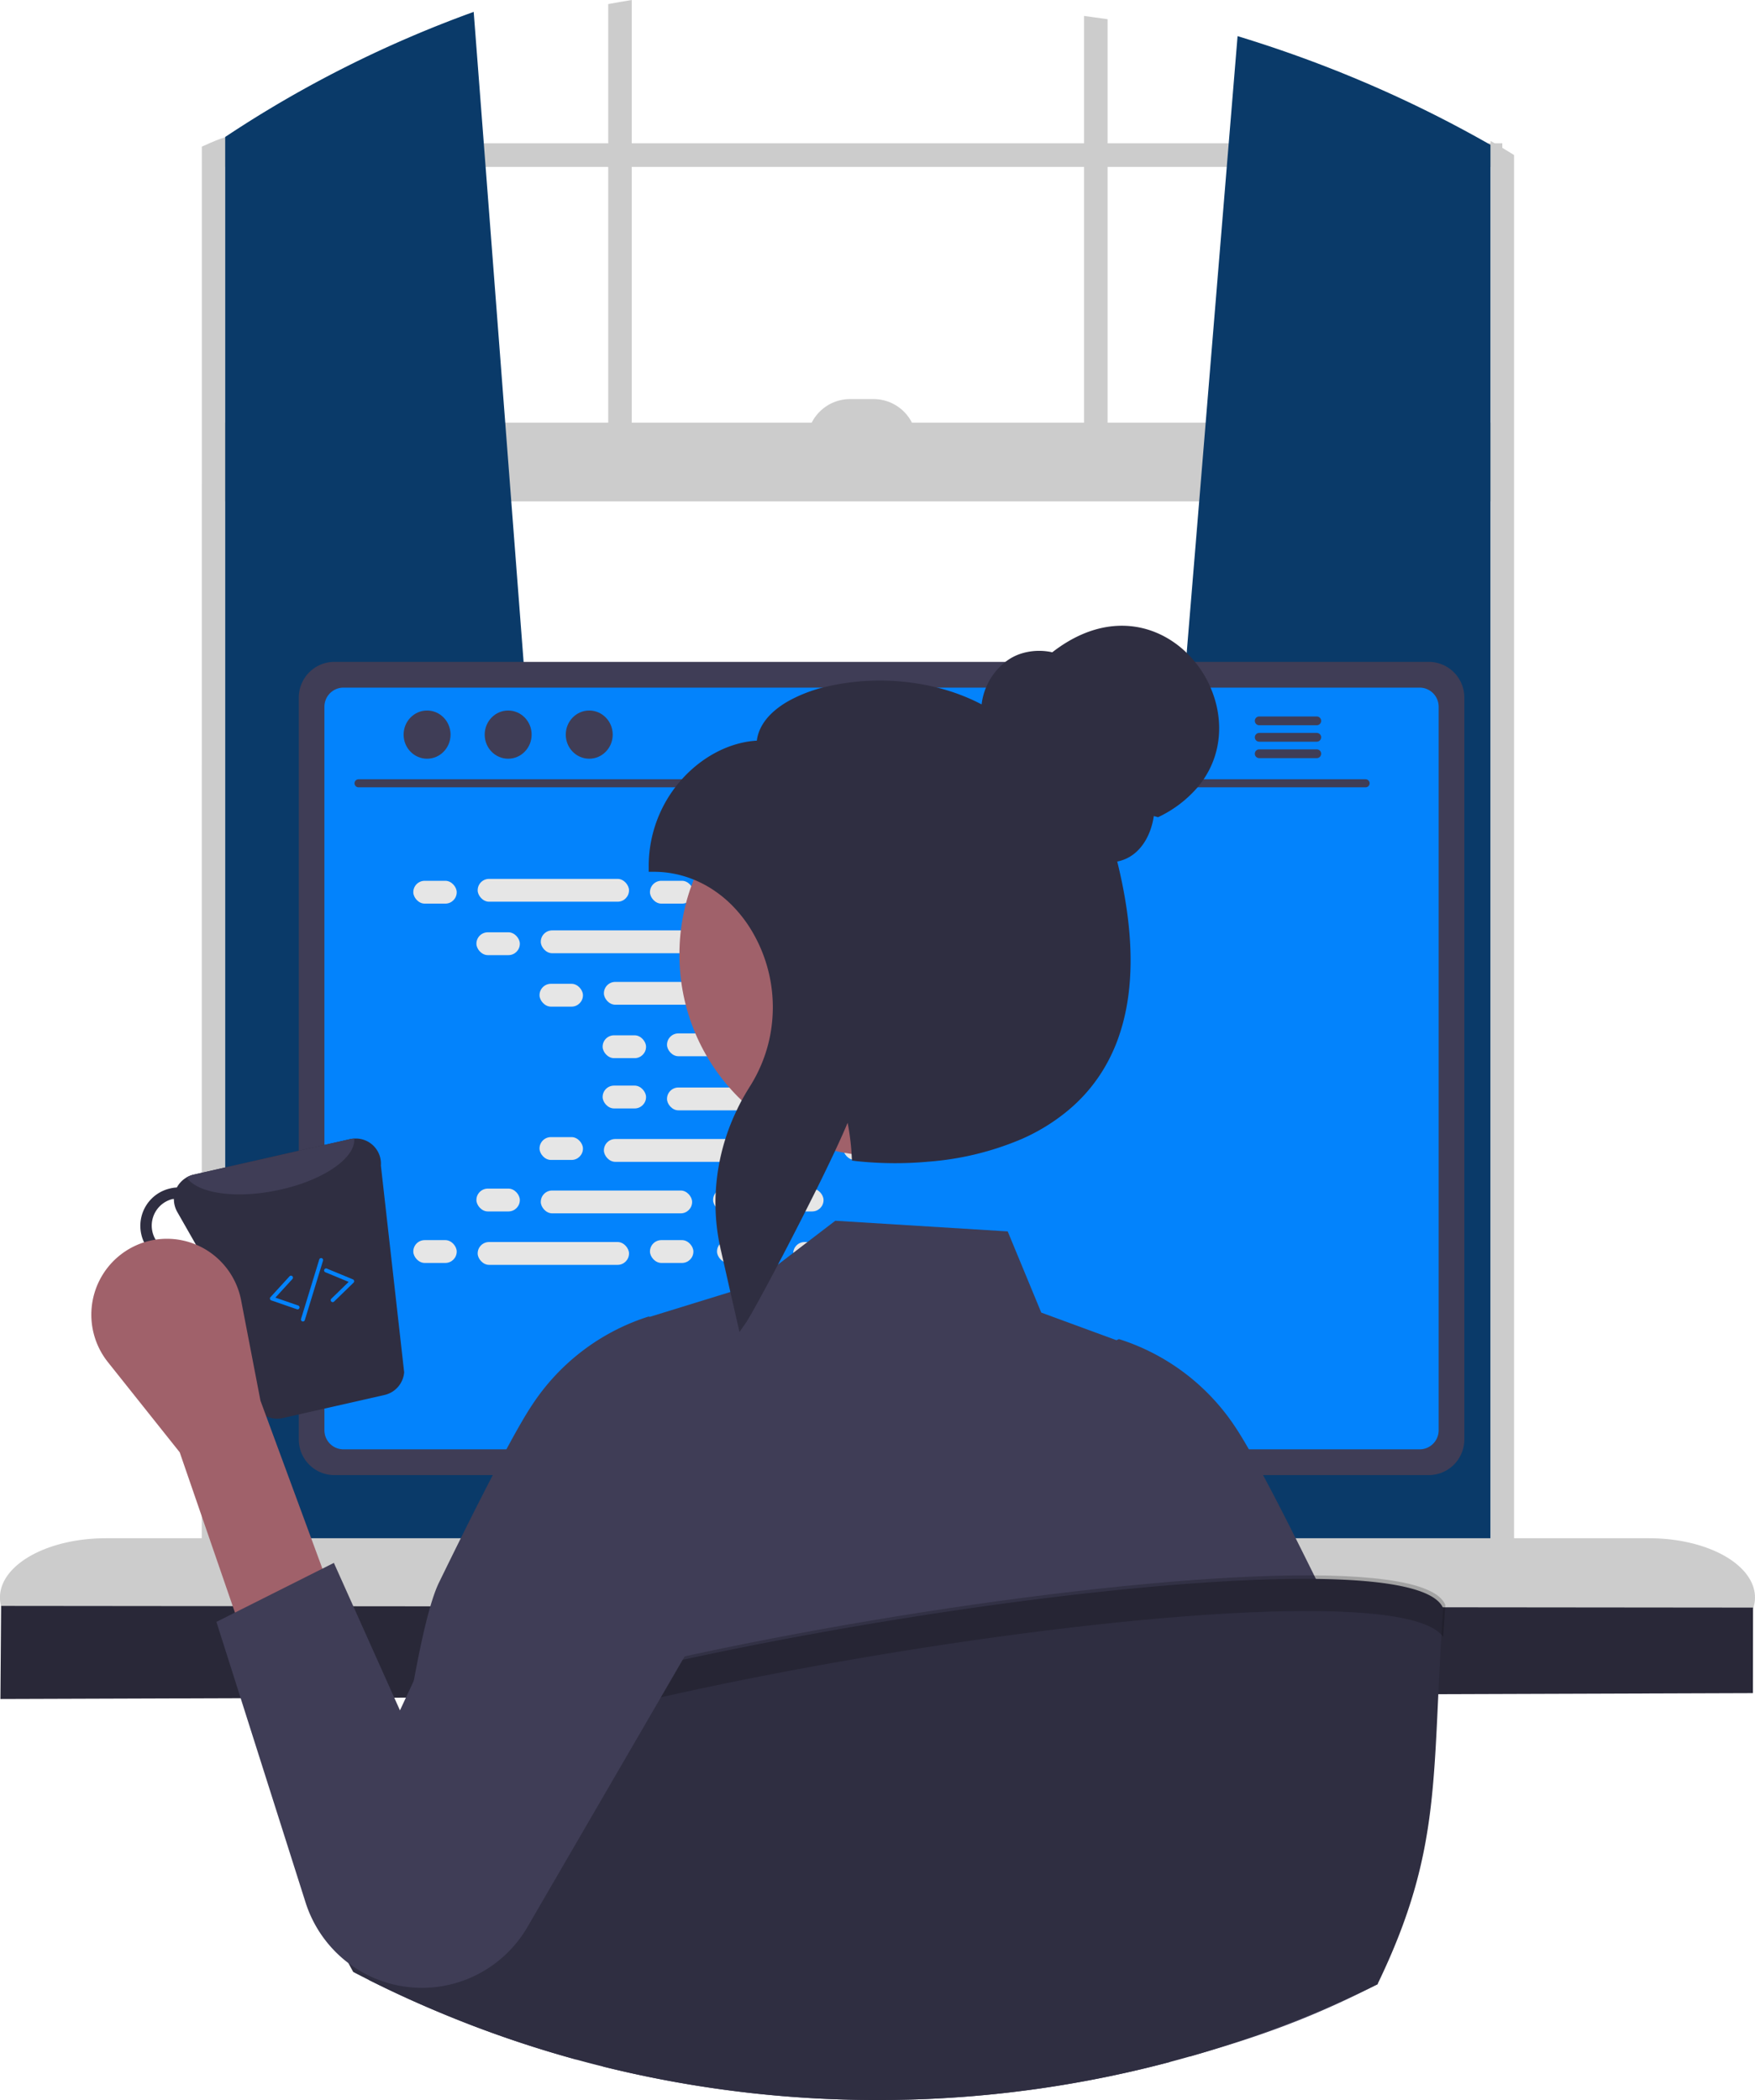 <?xml version="1.0" encoding="UTF-8" standalone="no"?>
<svg
   data-name="Layer 1"
   width="221.658"
   height="265.194"
   viewBox="0 0 221.658 265.194"
   version="1.1"
   id="svg95"
   sodipodi:docname="undraw_programmer_re_owql.svg"
   inkscape:version="1.3.2 (091e20e, 2023-11-25, custom)"
   xmlns:inkscape="http://www.inkscape.org/namespaces/inkscape"
   xmlns:sodipodi="http://sodipodi.sourceforge.net/DTD/sodipodi-0.dtd"
   xmlns="http://www.w3.org/2000/svg"
   xmlns:svg="http://www.w3.org/2000/svg">
  <defs
     id="defs95" />
  <sodipodi:namedview
     id="namedview95"
     pagecolor="#ffffff"
     bordercolor="#666666"
     borderopacity="1.0"
     inkscape:showpageshadow="2"
     inkscape:pageopacity="0.0"
     inkscape:pagecheckerboard="0"
     inkscape:deskcolor="#d1d1d1"
     inkscape:zoom="0.9945983"
     inkscape:cx="-38.206379"
     inkscape:cy="76.915474"
     inkscape:window-width="1920"
     inkscape:window-height="1009"
     inkscape:window-x="1912"
     inkscape:window-y="-8"
     inkscape:window-maximized="1"
     inkscape:current-layer="svg95" />
  <path
     d="M 188.261,17.794 V 203.228 c 0,3.559 -2.68,6.452 -5.978,6.452 H 34.424 c -2.73,0 -5.047,-1.987 -5.749,-4.698 -0.153,-0.574 -0.23,-1.163 -0.229,-1.754 V 20.824 c 0.057,-3.085 2.672,-4.849 -2.955,-2.307 l -0.009,184.712 c -0.044,2.703 1.059,5.317 3.079,7.291 1.059,1.015 2.398,1.748 3.876,2.123 0.648,0.161 1.316,0.242 1.988,0.242 H 182.283 c 0.673,5e-4 1.343,-0.081 1.993,-0.242 3.975,-0.98 6.95,-4.826 6.95,-9.414 V 19.575 c -0.653,-0.406 -1.315,-0.807 -1.978,-1.198 -0.329,-0.201 -0.658,-0.392 -0.986,-0.583 z"
     fill="#cccccc"
     id="path4"
     style="stroke-width:0.476"
     sodipodi:nodetypes="csssccccccccccsccc" />
  <rect
     x="27.953"
     y="53.378"
     width="161.79"
     height="9.938"
     fill="#cccccc"
     id="rect7"
     style="stroke-width:0.499" />
  <rect
     x="26.964"
     y="18.098"
     width="162.78"
     height="2.981"
     fill="#cccccc"
     id="rect4"
     style="stroke-width:0.499" />
  <path
     d="m 74.952,198.503 -46.016,3.851 -0.493,0.042 V 17.293 q 0.247,-0.162 0.493,-0.324 A 143.635,135.407 0 0 1 59.828,1.5 l 2.351,30.573 0.214,2.799 2.326,30.32 0.717,9.327 9.43,122.904 z"
     fill="#ccc"
     id="path2"
     style="fill:#0a3a69;fill-opacity:1;stroke-width:0.484" />
  <path
     d="M 76.819,0.515 C 77.805,0.332 78.792,0.16 79.788,0 v 60.333 h -2.969 z"
     fill="#cccccc"
     id="path5"
     style="stroke-width:0.431" />
  <path
     d="m 136.919,2.013 c 0.991,0.132 1.983,0.267 2.969,0.413 V 60.333 h -2.969 z"
     fill="#cccccc"
     id="path6"
     style="stroke-width:0.421" />
  <path
     d="m 187.238,17.721 c 0.336,0.188 0.672,0.375 1.008,0.572 V 197.035 l -1.008,-0.08 -46.499,-3.622 0.086,-1.027 9.634,-116.884 0.733,-8.87 2.377,-28.835 0.219,-2.662 2.519,-30.492 A 146.406,128.49 0 0 1 187.238,17.721 Z"
     fill="#cccccc"
     id="path3"
     style="fill:#0a3a69;fill-opacity:1;stroke-width:0.477" />
  <path
     d="M 208.297,194.252 H 13.356 a 13.361,7.483 0 0 0 0,14.967 H 208.297 a 13.331,7.467 0 0 0 10.023,-2.542 13.499,7.56 0 0 0 1.504,-1.166 12.724,7.126 0 0 0 0.872,-0.993 13.353,7.479 0 0 0 -12.4,-10.265 z"
     fill="#cccccc"
     id="path7"
     style="stroke-width:0.373" />
  <path
     d="m 107.364,50.397 h 2.969 a 5.442,5.466 0 0 1 5.442,5.466 v 0 h -13.854 v 0 a 5.442,5.466 0 0 1 5.442,-5.466 z"
     fill="#cccccc"
     id="path8"
     style="stroke-width:0.499" />
  <path
     d="m 221.411,203.01 -0.018,10.799 -221.339,0.742 0.088,-11.753 z"
     fill="#3f3d56"
     id="path9"
     style="fill:#292838;fill-opacity:1;stroke-width:0.427"
     sodipodi:nodetypes="ccccc" />
  <path
     d="M 126.91,163.662 H 94.569 a 1.582,1.588 0 0 0 -0.513,0.08 1.718,1.725 0 0 0 -1.211,1.651 v 51.314 h 35.794 v -51.314 a 1.725,1.733 0 0 0 -1.729,-1.731 z m -12.24,25.317 a 3.752,3.768 0 0 1 -0.777,2.302 3.819,3.835 0 0 1 -6.865,-2.302 v -5.954 a 3.821,3.838 0 0 1 7.642,0 z"
     fill="#2f2e41"
     id="path10"
     style="stroke-width:0.499" />
  <path
     d="m 92.735,215.066 v 4.948 a 0.966,0.97 0 0 0 0.961,0.971 h 34.09 a 0.97,0.974 0 0 0 0.961,-0.971 v -4.948 z"
     fill="#3f3d56"
     id="path11"
     style="stroke-width:0.499" />
  <path
     d="M 180.464,83.584 H 42.22 a 4.489,4.509 0 0 0 -4.484,4.498 v 93.692 a 4.487,4.507 0 0 0 4.484,4.503 H 180.464 a 4.487,4.507 0 0 0 4.484,-4.503 V 88.082 a 4.489,4.509 0 0 0 -4.484,-4.498 z"
     fill="#3f3d56"
     id="path12"
     style="stroke-width:0.499" />
  <path
     d="M 179.308,86.836 H 43.371 a 2.401,2.412 0 0 0 -2.396,2.412 v 91.37 a 2.4,2.411 0 0 0 2.396,2.407 H 179.308 a 2.4,2.411 0 0 0 2.396,-2.407 V 89.248 a 2.401,2.412 0 0 0 -2.396,-2.412 z"
     fill="#0383fc"
     id="path13"
     style="stroke-width:0.499" />
  <path
     d="m 154.29,220.904 -1.255,-5.989 a 1.491,1.497 0 0 0 -0.927,-1.086 1.442,1.448 0 0 0 -0.528,-0.1 H 73.212 a 1.442,1.448 0 0 0 -0.528,0.1 1.491,1.497 0 0 0 -0.927,1.086 l -1.255,5.989 a 1.488,1.495 0 0 0 1.455,1.801 H 152.83 a 1.469,1.475 0 0 0 1.156,-0.555 1.487,1.493 0 0 0 0.304,-1.246 z"
     fill="#2f2e41"
     id="path14"
     style="stroke-width:0.499" />
  <rect
     x="73.786"
     y="214.808"
     width="2.491"
     height="1.501"
     rx="0.243"
     fill="#3f3d56"
     id="rect14"
     style="stroke-width:0.499" />
  <rect
     x="78.768"
     y="214.808"
     width="2.491"
     height="1.501"
     rx="0.243"
     fill="#3f3d56"
     id="rect15"
     style="stroke-width:0.499" />
  <rect
     x="83.75"
     y="214.808"
     width="2.491"
     height="1.501"
     rx="0.243"
     fill="#3f3d56"
     id="rect16"
     style="stroke-width:0.499" />
  <rect
     x="88.732"
     y="214.808"
     width="2.491"
     height="1.501"
     rx="0.243"
     fill="#3f3d56"
     id="rect17"
     style="stroke-width:0.499" />
  <rect
     x="93.713"
     y="214.808"
     width="2.491"
     height="1.501"
     rx="0.243"
     fill="#3f3d56"
     id="rect18"
     style="stroke-width:0.499" />
  <rect
     x="98.695"
     y="214.808"
     width="2.491"
     height="1.501"
     rx="0.243"
     fill="#3f3d56"
     id="rect19"
     style="stroke-width:0.499" />
  <rect
     x="103.677"
     y="214.808"
     width="2.491"
     height="1.501"
     rx="0.243"
     fill="#3f3d56"
     id="rect20"
     style="stroke-width:0.499" />
  <rect
     x="108.659"
     y="214.808"
     width="2.491"
     height="1.501"
     rx="0.243"
     fill="#3f3d56"
     id="rect21"
     style="stroke-width:0.499" />
  <rect
     x="113.64"
     y="214.808"
     width="2.491"
     height="1.501"
     rx="0.243"
     fill="#3f3d56"
     id="rect22"
     style="stroke-width:0.499" />
  <rect
     x="118.622"
     y="214.808"
     width="2.491"
     height="1.501"
     rx="0.243"
     fill="#3f3d56"
     id="rect23"
     style="stroke-width:0.499" />
  <rect
     x="123.604"
     y="214.808"
     width="2.491"
     height="1.501"
     rx="0.243"
     fill="#3f3d56"
     id="rect24"
     style="stroke-width:0.499" />
  <rect
     x="128.586"
     y="214.808"
     width="2.491"
     height="1.501"
     rx="0.243"
     fill="#3f3d56"
     id="rect25"
     style="stroke-width:0.499" />
  <rect
     x="133.567"
     y="214.808"
     width="2.491"
     height="1.501"
     rx="0.243"
     fill="#3f3d56"
     id="rect26"
     style="stroke-width:0.499" />
  <rect
     x="138.549"
     y="214.808"
     width="2.491"
     height="1.501"
     rx="0.243"
     fill="#3f3d56"
     id="rect27"
     style="stroke-width:0.499" />
  <rect
     x="143.531"
     y="214.808"
     width="2.491"
     height="1.501"
     rx="0.243"
     fill="#3f3d56"
     id="rect28"
     style="stroke-width:0.499" />
  <rect
     x="148.513"
     y="214.808"
     width="2.491"
     height="1.501"
     rx="0.243"
     fill="#3f3d56"
     id="rect29"
     style="stroke-width:0.499" />
  <rect
     x="73.728"
     y="217.31"
     width="2.491"
     height="1.501"
     rx="0.243"
     fill="#3f3d56"
     id="rect30"
     style="stroke-width:0.499" />
  <rect
     x="78.709"
     y="217.31"
     width="2.491"
     height="1.501"
     rx="0.243"
     fill="#3f3d56"
     id="rect31"
     style="stroke-width:0.499" />
  <rect
     x="83.691"
     y="217.31"
     width="2.491"
     height="1.501"
     rx="0.243"
     fill="#3f3d56"
     id="rect32"
     style="stroke-width:0.499" />
  <rect
     x="88.673"
     y="217.31"
     width="2.491"
     height="1.501"
     rx="0.243"
     fill="#3f3d56"
     id="rect33"
     style="stroke-width:0.499" />
  <rect
     x="93.655"
     y="217.31"
     width="2.491"
     height="1.501"
     rx="0.243"
     fill="#3f3d56"
     id="rect34"
     style="stroke-width:0.499" />
  <rect
     x="98.636"
     y="217.31"
     width="2.491"
     height="1.501"
     rx="0.243"
     fill="#3f3d56"
     id="rect35"
     style="stroke-width:0.499" />
  <rect
     x="103.618"
     y="217.31"
     width="2.491"
     height="1.501"
     rx="0.243"
     fill="#3f3d56"
     id="rect36"
     style="stroke-width:0.499" />
  <rect
     x="108.6"
     y="217.31"
     width="2.491"
     height="1.501"
     rx="0.243"
     fill="#3f3d56"
     id="rect37"
     style="stroke-width:0.499" />
  <rect
     x="113.582"
     y="217.31"
     width="2.491"
     height="1.501"
     rx="0.243"
     fill="#3f3d56"
     id="rect38"
     style="stroke-width:0.499" />
  <rect
     x="118.563"
     y="217.31"
     width="2.491"
     height="1.501"
     rx="0.243"
     fill="#3f3d56"
     id="rect39"
     style="stroke-width:0.499" />
  <rect
     x="123.545"
     y="217.31"
     width="2.491"
     height="1.501"
     rx="0.243"
     fill="#3f3d56"
     id="rect40"
     style="stroke-width:0.499" />
  <rect
     x="128.527"
     y="217.31"
     width="2.491"
     height="1.501"
     rx="0.243"
     fill="#3f3d56"
     id="rect41"
     style="stroke-width:0.499" />
  <rect
     x="133.509"
     y="217.31"
     width="2.491"
     height="1.501"
     rx="0.243"
     fill="#3f3d56"
     id="rect42"
     style="stroke-width:0.499" />
  <rect
     x="138.49"
     y="217.31"
     width="2.491"
     height="1.501"
     rx="0.243"
     fill="#3f3d56"
     id="rect43"
     style="stroke-width:0.499" />
  <rect
     x="143.472"
     y="217.31"
     width="2.491"
     height="1.501"
     rx="0.243"
     fill="#3f3d56"
     id="rect44"
     style="stroke-width:0.499" />
  <rect
     x="148.454"
     y="217.31"
     width="2.491"
     height="1.501"
     rx="0.243"
     fill="#3f3d56"
     id="rect45"
     style="stroke-width:0.499" />
  <rect
     x="97.64"
     y="220.312"
     width="19.927"
     height="1.501"
     rx="0.243"
     fill="#3f3d56"
     id="rect46"
     style="stroke-width:0.499" />
  <path
     d="M 172.478,99.423 H 45.282 a 0.506,0.508 0 0 1 0,-1.016 H 172.478 a 0.506,0.508 0 0 1 0,1.016 z"
     fill="#3f3d56"
     id="path46"
     style="stroke-width:0.499" />
  <ellipse
     cx="53.94"
     cy="92.769"
     rx="2.964"
     ry="3.044"
     fill="#3f3d56"
     id="ellipse46"
     style="stroke-width:0.499" />
  <ellipse
     cx="64.181"
     cy="92.769"
     rx="2.964"
     ry="3.044"
     fill="#3f3d56"
     id="ellipse47"
     style="stroke-width:0.499" />
  <ellipse
     cx="74.421"
     cy="92.769"
     rx="2.964"
     ry="3.044"
     fill="#3f3d56"
     id="ellipse48"
     style="stroke-width:0.499" />
  <path
     d="m 166.311,90.478 h -7.273 a 0.551,0.553 0 0 0 0,1.106 h 7.273 a 0.551,0.553 0 0 0 0,-1.106 z"
     fill="#3f3d56"
     id="path48"
     style="stroke-width:0.499" />
  <path
     d="m 166.311,92.555 h -7.273 a 0.551,0.553 0 0 0 0,1.106 h 7.273 a 0.551,0.553 0 0 0 0,-1.106 z"
     fill="#3f3d56"
     id="path49"
     style="stroke-width:0.499" />
  <path
     d="m 166.311,94.631 h -7.273 a 0.551,0.553 0 0 0 0,1.106 h 7.273 a 0.551,0.553 0 0 0 0,-1.106 z"
     fill="#3f3d56"
     id="path50"
     style="stroke-width:0.499" />
  <rect
     x="52.201"
     y="111.229"
     width="5.483"
     height="2.882"
     rx="1.435"
     fill="#e6e6e6"
     id="rect50"
     style="stroke-width:0.499" />
  <rect
     x="82.092"
     y="111.229"
     width="5.483"
     height="2.882"
     rx="1.435"
     fill="#e6e6e6"
     id="rect51"
     style="stroke-width:0.499" />
  <rect
     x="90.561"
     y="111.229"
     width="5.483"
     height="2.882"
     rx="1.435"
     fill="#e6e6e6"
     id="rect52"
     style="stroke-width:0.499" />
  <rect
     x="60.331"
     y="110.988"
     width="19.113"
     height="2.882"
     rx="1.435"
     fill="#e6e6e6"
     id="rect53"
     style="stroke-width:0.499" />
  <rect
     x="100.185"
     y="110.988"
     width="19.113"
     height="2.882"
     rx="1.435"
     fill="#e6e6e6"
     id="rect54"
     style="stroke-width:0.499" />
  <rect
     x="60.172"
     y="117.733"
     width="5.483"
     height="2.882"
     rx="1.435"
     fill="#e6e6e6"
     id="rect55"
     style="stroke-width:0.499" />
  <rect
     x="90.062"
     y="117.733"
     width="5.483"
     height="2.882"
     rx="1.435"
     fill="#e6e6e6"
     id="rect56"
     style="stroke-width:0.499" />
  <rect
     x="98.531"
     y="117.733"
     width="5.483"
     height="2.882"
     rx="1.435"
     fill="#e6e6e6"
     id="rect57"
     style="stroke-width:0.499" />
  <rect
     x="68.302"
     y="117.493"
     width="19.113"
     height="2.882"
     rx="1.435"
     fill="#e6e6e6"
     id="rect58"
     style="stroke-width:0.499" />
  <rect
     x="108.156"
     y="117.493"
     width="19.113"
     height="2.882"
     rx="1.435"
     fill="#e6e6e6"
     id="rect59"
     style="stroke-width:0.499" />
  <rect
     x="68.143"
     y="124.237"
     width="5.483"
     height="2.882"
     rx="1.435"
     fill="#e6e6e6"
     id="rect60"
     style="stroke-width:0.499" />
  <rect
     x="98.033"
     y="124.237"
     width="5.483"
     height="2.882"
     rx="1.435"
     fill="#e6e6e6"
     id="rect61"
     style="stroke-width:0.499" />
  <rect
     x="106.502"
     y="124.237"
     width="5.483"
     height="2.882"
     rx="1.435"
     fill="#e6e6e6"
     id="rect62"
     style="stroke-width:0.499" />
  <rect
     x="76.273"
     y="123.997"
     width="19.113"
     height="2.882"
     rx="1.435"
     fill="#e6e6e6"
     id="rect63"
     style="stroke-width:0.499" />
  <rect
     x="116.127"
     y="123.997"
     width="19.113"
     height="2.882"
     rx="1.435"
     fill="#e6e6e6"
     id="rect64"
     style="stroke-width:0.499" />
  <rect
     x="76.113"
     y="130.742"
     width="5.483"
     height="2.882"
     rx="1.435"
     fill="#e6e6e6"
     id="rect65"
     style="stroke-width:0.499" />
  <rect
     x="106.004"
     y="130.742"
     width="5.483"
     height="2.882"
     rx="1.435"
     fill="#e6e6e6"
     id="rect66"
     style="stroke-width:0.499" />
  <rect
     x="114.473"
     y="130.742"
     width="5.483"
     height="2.882"
     rx="1.435"
     fill="#e6e6e6"
     id="rect67"
     style="stroke-width:0.499" />
  <rect
     x="84.244"
     y="130.501"
     width="19.113"
     height="2.882"
     rx="1.435"
     fill="#e6e6e6"
     id="rect68"
     style="stroke-width:0.499" />
  <rect
     x="82.092"
     y="156.605"
     width="5.483"
     height="2.882"
     rx="1.435"
     fill="#e6e6e6"
     id="rect69"
     style="stroke-width:0.499" />
  <rect
     x="90.561"
     y="156.605"
     width="5.483"
     height="2.882"
     rx="1.435"
     fill="#e6e6e6"
     id="rect70"
     style="stroke-width:0.499" />
  <rect
     x="100.185"
     y="156.846"
     width="19.113"
     height="2.882"
     rx="1.435"
     fill="#e6e6e6"
     id="rect71"
     style="stroke-width:0.499" />
  <rect
     x="52.201"
     y="156.605"
     width="5.483"
     height="2.882"
     rx="1.435"
     fill="#e6e6e6"
     id="rect72"
     style="stroke-width:0.499" />
  <rect
     x="60.331"
     y="156.846"
     width="19.113"
     height="2.882"
     rx="1.435"
     fill="#e6e6e6"
     id="rect73"
     style="stroke-width:0.499" />
  <rect
     x="60.172"
     y="150.101"
     width="5.483"
     height="2.882"
     rx="1.435"
     fill="#e6e6e6"
     id="rect74"
     style="stroke-width:0.499" />
  <rect
     x="90.062"
     y="150.101"
     width="5.483"
     height="2.882"
     rx="1.435"
     fill="#e6e6e6"
     id="rect75"
     style="stroke-width:0.499" />
  <rect
     x="98.531"
     y="150.101"
     width="5.483"
     height="2.882"
     rx="1.435"
     fill="#e6e6e6"
     id="rect76"
     style="stroke-width:0.499" />
  <rect
     x="68.302"
     y="150.341"
     width="19.113"
     height="2.882"
     rx="1.435"
     fill="#e6e6e6"
     id="rect77"
     style="stroke-width:0.499" />
  <rect
     x="68.143"
     y="143.597"
     width="5.483"
     height="2.882"
     rx="1.435"
     fill="#e6e6e6"
     id="rect78"
     style="stroke-width:0.499" />
  <rect
     x="98.033"
     y="143.597"
     width="5.483"
     height="2.882"
     rx="1.435"
     fill="#e6e6e6"
     id="rect79"
     style="stroke-width:0.499" />
  <rect
     x="106.502"
     y="143.597"
     width="5.483"
     height="2.882"
     rx="1.435"
     fill="#e6e6e6"
     id="rect80"
     style="stroke-width:0.499" />
  <rect
     x="76.273"
     y="143.837"
     width="19.113"
     height="2.882"
     rx="1.435"
     fill="#e6e6e6"
     id="rect81"
     style="stroke-width:0.499" />
  <rect
     x="76.113"
     y="137.093"
     width="5.483"
     height="2.882"
     rx="1.435"
     fill="#e6e6e6"
     id="rect82"
     style="stroke-width:0.499" />
  <rect
     x="106.004"
     y="137.093"
     width="5.483"
     height="2.882"
     rx="1.435"
     fill="#e6e6e6"
     id="rect83"
     style="stroke-width:0.499" />
  <rect
     x="114.473"
     y="137.093"
     width="5.483"
     height="2.882"
     rx="1.435"
     fill="#e6e6e6"
     id="rect84"
     style="stroke-width:0.499" />
  <rect
     x="84.244"
     y="137.333"
     width="19.113"
     height="2.882"
     rx="1.435"
     fill="#e6e6e6"
     id="rect85"
     style="stroke-width:0.499" />
  <path
     d="m 174.003,250.569 c -0.304,0.155 -0.613,0.31 -0.917,0.46 -7.871,3.953 -14.168,6.199 -22.782,8.661 -0.727,-8.155 -1.43,-22.49 -2.112,-31.376 -0.179,-2.307 -0.359,-4.243 -0.533,-5.609 a 7.563,7.596 0 0 0 -0.438,-2.126 l 0.03,2.126 0.075,5.609 0.433,32.076 a 143.767,144.389 0 0 1 -32.8,4.748 c -0.578,0.015 -1.146,0.025 -1.694,0.035 -0.194,0.005 -0.384,0.01 -0.573,0.01 -0.623,0.005 -1.24,0.01 -1.863,0.01 a 144.108,144.731 0 0 1 -34.643,-4.218 c 0.244,-8.07 0.488,-22.245 0.722,-32.662 0.05,-2.036 0.095,-3.933 0.144,-5.609 0.095,-3.582 0.194,-6.164 0.289,-7.03 a 2.173,2.182 0 0 0 -0.194,0.485 48.4,48.609 0 0 0 -0.942,6.544 c -0.174,1.676 -0.349,3.572 -0.523,5.609 -0.927,10.822 -1.893,25.537 -2.889,31.776 a 142.215,142.831 0 0 1 -17.421,-6.019 q -4.484,-1.876 -8.808,-4.048 c 0.548,-3.602 1.121,-7.64 1.709,-11.828 0.458,-3.247 0.932,-6.584 1.415,-9.882 0.747,-5.093 1.514,-10.087 2.292,-14.485 1.136,-6.424 2.302,-11.588 3.457,-13.959 1.096,-2.251 2.192,-4.473 3.253,-6.599 0.369,-0.746 0.737,-1.481 1.096,-2.196 0.085,-0.17 0.169,-0.335 0.254,-0.5 0.762,-1.506 1.5,-2.947 2.202,-4.298 0.603,-1.156 1.176,-2.246 1.719,-3.252 1.315,-2.442 2.431,-4.388 3.258,-5.619 a 27.527,27.647 0 0 1 14.587,-11.112 l 0.149,-0.04 0.105,0.045 10.188,-3.142 1.49,-0.46 1.001,-0.31 3.527,-2.697 1.918,-1.466 1.798,-1.376 3.517,-2.687 21.775,1.346 4.239,10.252 9.495,3.487 0.164,-0.075 0.144,-0.06 0.149,0.04 a 27.552,27.671 0 0 1 14.587,11.112 c 0.468,0.705 1.036,1.636 1.679,2.762 0.548,0.956 1.146,2.046 1.793,3.252 0.922,1.716 1.928,3.652 2.994,5.749 0.234,0.46 0.473,0.931 0.712,1.406 q 0.665,1.321 1.35,2.697 c 1.061,2.126 2.157,4.348 3.253,6.604 0.952,1.956 1.913,5.979 2.86,11.097 0.782,4.253 1.559,9.266 2.312,14.485 0.986,6.764 -0.065,14.865 0.827,21.089 0.055,0.395 0.115,0.781 0.169,1.166 z"
     fill="#3f3d56"
     id="path85"
     style="stroke-width:0.499" />
  <ellipse
     cx="111.136"
     cy="120.542"
     fill="#a0616a"
     id="circle85"
     rx="25.325"
     ry="25.435"
     style="stroke-width:0.499" />
  <path
     d="m 152.9,86.836 a 13.256,13.313 0 0 0 -1.978,-3.252 c -3.846,-4.718 -10.84,-6.794 -18.019,-1.211 a 7.611,7.644 0 0 0 -4.16,0.24 6.432,6.459 0 0 0 -1.754,0.971 7.956,7.99 0 0 0 -2.461,3.252 7.732,7.766 0 0 0 -0.548,2.116 25.19,25.299 0 0 0 -5.595,-2.116 30.06,30.19 0 0 0 -14.512,0 18.205,18.284 0 0 0 -4.374,1.741 c -2.331,1.351 -3.672,3.057 -3.911,4.953 -3.363,0.19 -6.86,1.966 -9.465,4.878 -0.294,0.325 -0.578,0.665 -0.842,1.016 a 16.295,16.365 0 0 0 -3.348,10.032 v 0.635 h 0.633 a 13.386,13.444 0 0 1 5.056,0.991 13.742,13.802 0 0 1 2.934,1.626 14.33,14.391 0 0 1 1.679,1.401 16.681,16.753 0 0 1 3.049,4.028 18.661,18.742 0 0 1 2.033,12.363 18.034,18.112 0 0 1 -0.757,2.882 18.724,18.805 0 0 1 -1.848,3.818 c -0.03,0.045 -0.055,0.09 -0.085,0.135 -0.334,0.535 -0.653,1.081 -0.952,1.631 -0.224,0.41 -0.433,0.831 -0.628,1.251 a 25.884,25.996 0 0 0 -1.435,3.622 26.695,26.811 0 0 0 -1.216,6.774 c -0.035,0.61 -0.045,1.221 -0.025,1.831 a 25.895,26.007 0 0 0 0.513,4.683 c 0.045,0.21 0.09,0.415 0.135,0.625 l 0.364,1.596 0.862,3.808 0.598,2.622 0.553,2.432 0.817,-1.176 c 0.279,-0.4 0.981,-1.631 1.923,-3.372 0.623,-1.136 1.345,-2.492 2.127,-3.973 1.091,-2.076 2.287,-4.393 3.457,-6.704 0.473,-0.936 0.942,-1.866 1.395,-2.777 0.857,-1.726 1.664,-3.392 2.356,-4.873 0.638,-1.366 1.181,-2.577 1.584,-3.547 0.125,0.635 0.229,1.281 0.309,1.931 0.09,0.66 0.154,1.331 0.189,2.001 0.01,0.1 0.015,0.205 0.02,0.305 l 0.02,0.41 0.005,0.12 0.528,0.07 a 46.341,46.542 0 0 0 9.166,0.07 h 0.005 a 37.294,37.456 0 0 0 11.737,-2.857 24.539,24.645 0 0 0 5.878,-3.622 20.575,20.664 0 0 0 2.321,-2.261 c 0.179,-0.205 0.354,-0.41 0.523,-0.62 a 20.487,20.576 0 0 0 2.516,-3.953 20.825,20.915 0 0 0 1.166,-2.882 c 1.913,-5.819 1.803,-13.079 -0.329,-21.704 a 4.943,4.965 0 0 0 1.629,-0.63 c 1.564,-0.946 2.65,-2.822 2.989,-5.113 l 0.538,0.145 a 14.997,15.062 0 0 0 4.987,-3.772 12.014,12.066 0 0 0 0.767,-1.016 c 2.436,-3.602 2.456,-7.925 0.877,-11.573 z"
     fill="#2f2e41"
     id="path86"
     style="stroke-width:0.499" />
  <polygon
     points="206.32,475.296 214.817,442.504 222.32,470.8 "
     opacity="0.2"
     id="polygon86"
     transform="matrix(0.498,0,0,0.5,-33.144,-23.997)" />
  <path
     d="m 182.283,203.118 c -1.514,20.954 0.055,30.18 -8.305,47.456 a 142.558,143.174 0 0 1 -23.673,9.116 q -1.27,0.36 -2.546,0.7 a 143.767,144.389 0 0 1 -32.8,4.748 c -0.578,0.015 -1.146,0.025 -1.694,0.035 -0.194,0.005 -0.384,0.01 -0.573,0.01 -0.623,0.005 -1.24,0.01 -1.863,0.01 a 144.108,144.731 0 0 1 -34.643,-4.218 q -1.704,-0.42 -3.393,-0.886 a 142.215,142.831 0 0 1 -17.421,-6.019 q -4.484,-1.876 -8.808,-4.048 c -0.653,-0.33 -1.305,-0.66 -1.948,-1.001 -3.303,-5.834 -5.181,-12.929 -5.221,-21.454 2.287,-14.69 137.835,-37.12 142.887,-24.451 z"
     fill="#2f2e41"
     id="path87"
     style="stroke-width:0.499" />
  <path
     d="m 182.279,206.706 c 0.077,-1.297 0.164,-2.637 0.265,-4.033 -5.051,-12.668 -140.6,9.761 -142.887,24.451 0.006,1.347 0.064,2.654 0.16,3.93 5.538,-14.499 134.31,-35.817 142.462,-24.348 z"
     opacity="0.2"
     id="path88"
     style="stroke-width:0.499" />
  <path
     d="m 48.107,147.192 a 3.171,3.184 0 0 0 -3.364,-3.41 2.916,2.929 0 0 0 -0.501,0.063 l -19.809,4.494 a 3.262,3.276 0 0 0 -2.097,1.619 4.077,4.095 0 0 0 -0.861,0.126 4.813,4.834 0 0 0 2.128,9.429 4.879,4.9 0 0 0 1.94,-0.943 l 6.712,18.983 a 3.153,3.166 0 0 0 3.458,1.524 l 12.877,-2.923 a 3.196,3.21 0 0 0 2.456,-2.86 z m -24.8,10.969 a 3.443,3.458 0 0 1 -1.533,-6.741 c 0.063,-0.016 0.125,0 0.188,-0.016 a 3.241,3.255 0 0 0 0.422,1.634 l 2.456,4.306 a 3.241,3.255 0 0 1 -1.533,0.817 z"
     fill="#2f2e41"
     id="path89"
     style="stroke-width:0.499" />
  <path
     d="m 44.743,143.782 c 0.188,2.514 -4.099,5.406 -9.842,6.553 -5.273,1.084 -9.998,0.33 -11.328,-1.65 a 3.002,3.015 0 0 1 0.861,-0.346 l 19.809,-4.494 a 2.916,2.929 0 0 1 0.501,-0.063 z"
     fill="#3f3d56"
     id="path90"
     style="stroke-width:0.499" />
  <path
     d="m 31.043,207.608 11.126,-5.587 -9.272,-25.142 -2.444,-12.679 a 9.546,9.587 0 0 0 -15.584,-5.457 v 0 a 9.546,9.587 0 0 0 -1.242,13.268 l 9.07,11.387 z"
     fill="#a0616a"
     id="path91"
     style="stroke-width:0.499" />
  <path
     d="m 42.169,197.365 -14.835,7.449 11.258,35.428 a 15.432,15.499 0 0 0 11.127,10.365 v 0 a 15.432,15.499 0 0 0 16.807,-7.103 L 96.38,192.114 a 15.752,15.821 0 0 0 -5.079,-21.505 v 0 a 15.752,15.821 0 0 0 -22.565,6.387 l -18.221,38.994 z"
     fill="#3f3d56"
     id="path92"
     style="stroke-width:0.499" />
  <path
     d="m 37.581,165.349 a 0.247,0.248 0 0 1 -0.081,-0.014 l -3.239,-1.12 a 0.249,0.25 0 0 1 -0.102,-0.406 l 2.409,-2.634 a 0.249,0.25 0 1 1 0.367,0.338 l -2.152,2.353 2.879,0.996 a 0.249,0.25 0 0 1 -0.081,0.487 z"
     fill="#0383fc"
     id="path93"
     style="stroke-width:0.499" />
  <path
     d="m 42.02,164.436 a 0.249,0.25 0 0 1 -0.173,-0.43 l 2.189,-2.126 -2.941,-1.217 a 0.249,0.25 0 1 1 0.19,-0.462 l 3.293,1.363 a 0.249,0.25 0 0 1 0.078,0.411 l -2.463,2.391 a 0.249,0.25 0 0 1 -0.173,0.07 z"
     fill="#0383fc"
     id="path94"
     style="stroke-width:0.499" />
  <path
     d="m 38.261,166.879 a 0.24,0.241 0 0 1 -0.073,-0.012 0.249,0.25 0 0 1 -0.165,-0.313 l 2.299,-7.505 a 0.249,0.25 0 0 1 0.476,0.148 l -2.299,7.505 a 0.249,0.25 0 0 1 -0.238,0.176 z"
     fill="#0383fc"
     id="path95"
     style="stroke-width:0.499" />
</svg>
